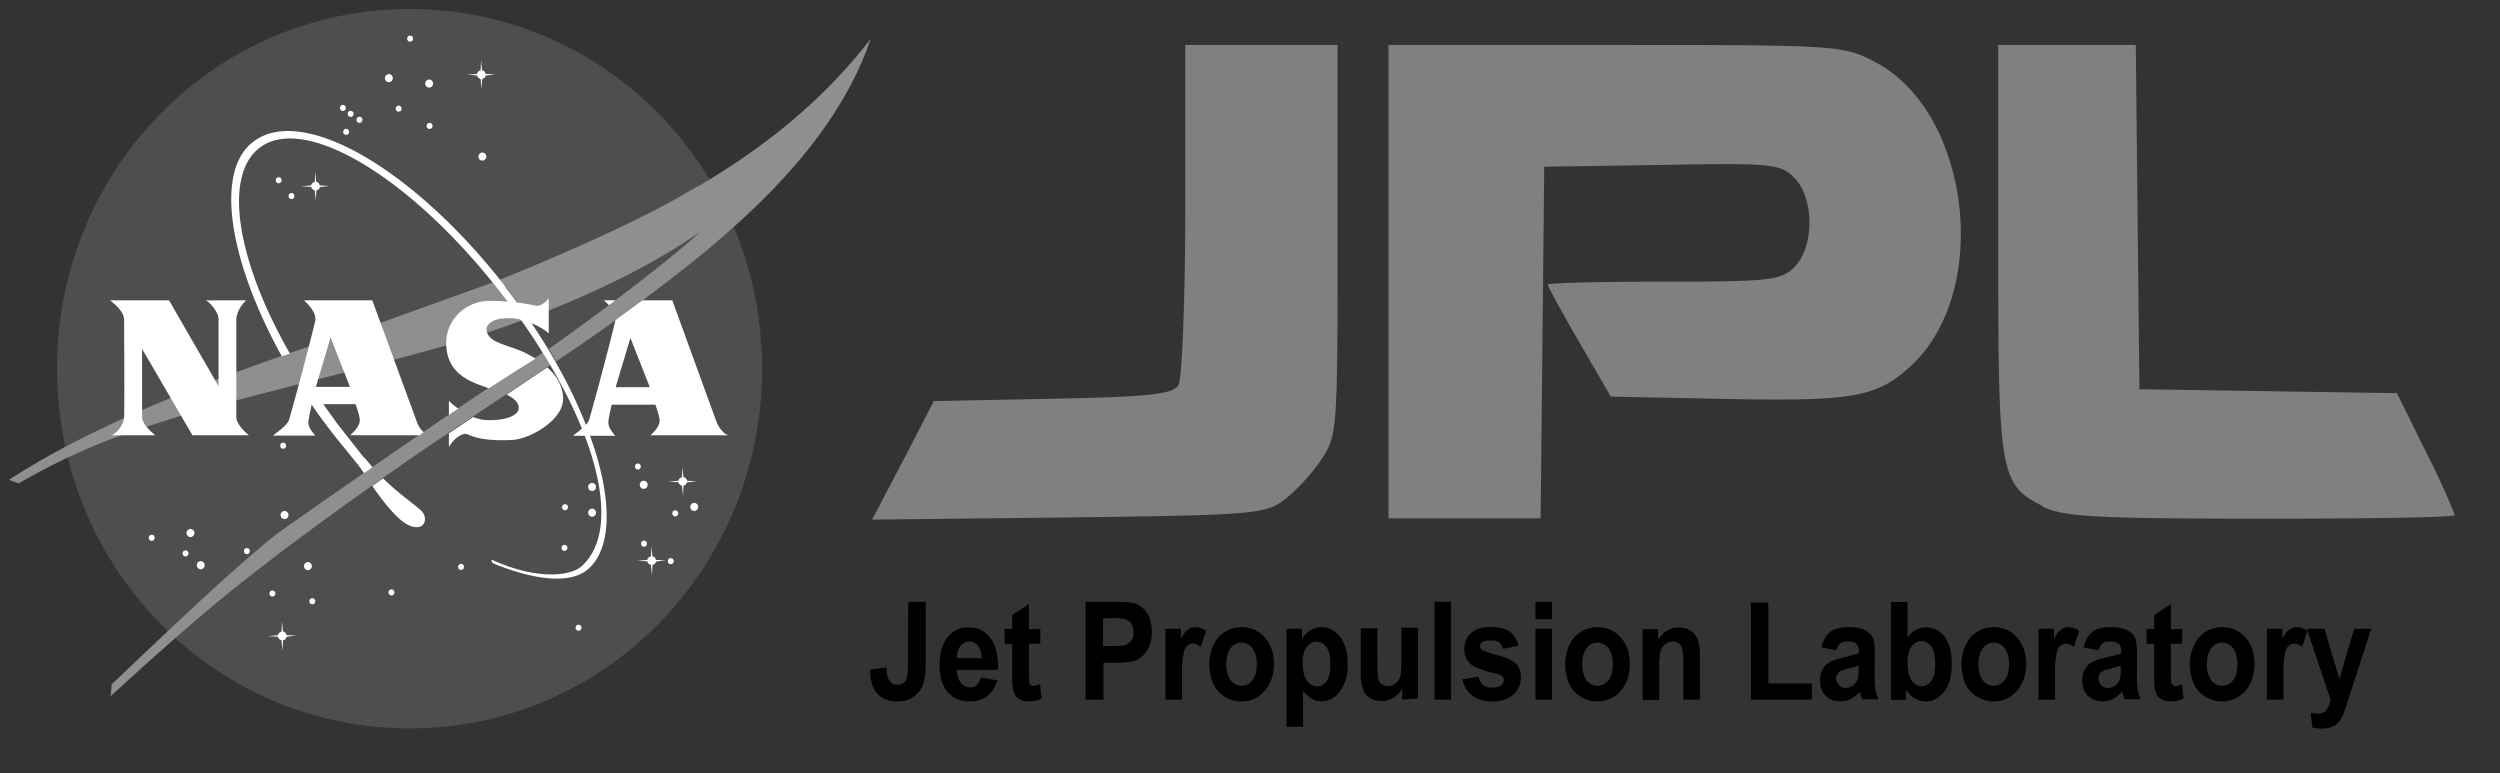 <svg xmlns="http://www.w3.org/2000/svg" xmlns:xlink="http://www.w3.org/1999/xlink" width="139" height="43" stroke="#000" stroke-linecap="round" stroke-linejoin="round" fill="#fff" fill-rule="evenodd"><rect width="100%" height="100%" fill="#333333" stroke="none"/><g fill-rule="nonzero" stroke="none"><path d="M3.17 20.5c0-11.08 8.74-20 19.6-20s19.6 8.92 19.6 20-8.74 20-19.6 20-19.6-8.92-19.6-20z" fill="#4e4e4e"/><use xlink:href="#B"/><use xlink:href="#B" x="2.24" y="0.3"/><use xlink:href="#B" x="5.2" y="4.36"/><use xlink:href="#B" x="-11.03" y="25.29"/><use xlink:href="#B" x="-10.46" y="27.08"/><use xlink:href="#C"/><use xlink:href="#D"/><use xlink:href="#C" x="22.95" y="0.56"/><use xlink:href="#D" x="18.1" y="-7.49"/><use xlink:href="#C" x="7.06" y="-19.88"/><use xlink:href="#C" x="11.55" y="-23.24"/><use xlink:href="#C" x="11.06" y="-23.57"/><use xlink:href="#C" x="10.63" y="-23.9"/><use xlink:href="#C" x="7.77" y="-19"/><use xlink:href="#C" x="14.37" y="-27.75"/><use xlink:href="#C" x="15.45" y="-22.9"/><use xlink:href="#C" x="13.73" y="-23.86"/><use xlink:href="#C" x="10.81" y="-22.57"/><use xlink:href="#C" x="23.73" y="5"/><use xlink:href="#D" x="-7.05" y="-2.66"/><use xlink:href="#D" x="4.4" y="-0.49"/><use xlink:href="#D" x="-3.64" y="-2.79"/><use xlink:href="#D" x="-2.22" y="-0.43"/><use xlink:href="#C" x="17.2" y="1.62"/><use xlink:href="#C" x="22.98" y="-1.7"/><use xlink:href="#C" x="27.37" y="0.33"/><use xlink:href="#C" x="28.86" y="1.3"/><use xlink:href="#C" x="29.11" y="-1.36"/><use xlink:href="#C" x="7.31" y="-5.12"/><use xlink:href="#B" x="-5.8" y="24.29"/><use xlink:href="#B" x="-4.5" y="27.13"/><use xlink:href="#B" x="11.3" y="24.16"/><use xlink:href="#B" x="16.98" y="23.84"/><use xlink:href="#B" x="14.17" y="22.61"/><use xlink:href="#B" x="11.3" y="22.73"/><use xlink:href="#E"/><use xlink:href="#E" x="-9.22" y="6.2"/><path d="M38.2 26.82l.54-.06-.54-.03c-.02-.1-.1-.2-.2-.2l-.05-.56-.03.56c-.1.02-.18.1-.2.2l-.56.05.56.03c.02.1.1.17.2.2l.06.57L38 27c.1-.01.18-.1.2-.2zM15.93 35.4l.54-.06-.54-.03c-.02-.1-.1-.2-.2-.2l-.05-.55-.03.56c-.1.02-.18.1-.2.2l-.56.05.56.03c.02.1.1.17.2.2l.06.57.03-.57c.1-.01.18-.1.2-.2z"/><use xlink:href="#E" x="9.47" y="27.02"/><path d="M27.4 15.7l-6.37 2.3C17.22 19.23 6.8 22.53.5 26.68l.53.2c3.83-2.2 6.33-2.9 8.73-3.67 2.6-.84 11.03-2.85 14.85-3.95a63.2 63.2 0 0 0 4.4-1.44c-.37-.53-.77-1.07-1.18-1.6l-.42-.52zm2.8 3.9l-1.34.88c-1.88 1.1-11.02 7.47-13.1 8.94-2.08 1.46-7.85 7.02-9.55 8.63l-.06.66c5.48-5.02 7.2-6.26 9.38-7.95a222.8 222.8 0 0 1 10.16-7.2l4.92-3.28c-.03-.04-.05-.08-.08-.12l-.33-.56zm8.56-9.23C36.1 12 31.88 13.9 27.8 15.55l.3.37c.45.58.88 1.17 1.3 1.77 3.2-1.2 6.72-2.83 9.52-4.8-1.33 1.3-5.73 4.64-8.4 6.5l.4.7a107.3 107.3 0 0 0 8.39-6.18c2.2-1.88 7.2-6.1 9.1-11.75C45.06 6.5 41.1 9 38.76 10.4z" fill="#8f8f8f"/><path d="M20.25 25.46l-1.48-1.88-1.67-2.33-.5.13c.6.98 1.3 1.96 2.04 2.9l1.3 1.6.3.43.47-.33-.45-.54zm3.15 2.92c-.36-.35-1.22-.92-2.1-1.78l-.6.42c.58.84 1.37 1.86 1.98 2.16.93.45 1.18-.36.73-.8zm4.7-12.45c-5.12-6.58-11.38-10.2-14.08-8-2.1 1.7-1.24 6.66 1.65 11.88l.45-.15c-2.92-5.1-3.72-9.8-1.74-11.4 2.48-2.02 8.48 1.6 13.45 8a37.7 37.7 0 0 1 2.71 3.95c2.93 4.95 3.83 9.44 1.8 11.27-.62.56-2.5.78-5-.36-.03.04.02.16.07.2 2.14.88 4.2 1.2 5.23.37 2.5-2.02.58-9.15-4.54-15.73z"/><path d="M6.13 16.7H9.4l2.75 4.77v-3.72c0-.42-.52-.97-.7-1.05h2.27c-.14.04-.58.6-.58 1.05v5.47c0 .33.47.8.7.98H10.7l-2.8-4.8v3.76c0 .38.36.73.73 1.04H6.2c.35-.15.68-.62.7-1 .03-.38 0-5.2 0-5.4 0-.45-.44-.83-.78-1.1zm30 7.5h4.37c-.24-.06-.5-.36-.66-.74l-2.46-6.76h-1.66l-1.5 1.1c-.01.02-.01.03-.01.05a176 176 0 0 1-1.45 5.48c-.1.33-.67.7-.9.9h2.35c-.23-.27-.42-.53-.38-.83s.18-.9.18-.9h2.43c.1.3.2.57.23.83.05.3-.25.65-.53.9zm-1.9-2.67l.82-2.74 1.08 2.74h-1.9zm-.37-4.56l.36-.27h-.64c.06.06.17.15.28.27zm-16.7 6.4c.04-.3.18-.9.18-.9h2.43c.1.3.2.57.23.83.05.3-.25.65-.53.9h3.85l.24-.17c-.15-.13-.3-.33-.38-.57L20.7 16.7h-3.8c.18.17.7.64.63 1.14a176 176 0 0 1-1.45 5.48c-.1.33-.67.7-.9.9h2.35c-.23-.27-.42-.53-.38-.83zm1.22-4.6l1.08 2.74h-1.9l.82-2.74zm12.06 1.65l-2.27 1.52c.36.18.65.4.67.7.05.54-1 .8-1.97.7-.2-.03-.38-.08-.56-.15l-1.35.9v.77c.2-.38.6-.72.93-.74.14-.01.62.45 2.62.34.96-.06 2.83-1.1 2.8-2.32-.02-.7-.38-1.27-.87-1.7zm-5.48 1.87v.78l.52-.35a4.2 4.2 0 0 1-.52-.43zm4.8-2.37l-.55-.3c-.94-.44-1.92-.53-2.13-1.13-.14-.43.27-.82 1.26-.8 1 .02 1.92.62 2.17.84V16.6c-.07.07-.4.45-.7.4a12.3 12.3 0 0 0-2.62-.27c-1.26.01-2.34 1-2.38 2.26-.05 1.75 1.33 2.23 2.1 2.5l.27.1 1.68-1.08c.23-.13.54-.33.9-.57z"/><g fill="#000"><path d="M50.5 33.46h.97v3.44a3.9 3.9 0 0 1-.11 1.04 1.4 1.4 0 0 1-.51.76c-.25.2-.57.3-.98.3-.47 0-.84-.15-1.1-.45s-.4-.74-.4-1.32l.92-.12c.01.3.05.53.12.66a.5.5 0 0 0 .48.3c.2 0 .37-.07.45-.2.1-.14.14-.43.14-.87zm4.03 4.2l.92.17c-.12.38-.3.67-.56.87s-.58.3-.96.3c-.6 0-1.05-.23-1.35-.67-.23-.36-.34-.8-.34-1.36 0-.65.15-1.17.45-1.54s.7-.55 1.15-.55c.52 0 .92.2 1.22.58s.45.98.43 1.78h-2.3c.01.3.1.55.23.72s.32.26.53.26c.14 0 .27-.05.36-.13.1-.1.18-.24.23-.43zm.05-1.06c-.01-.3-.08-.53-.2-.7-.13-.15-.3-.23-.48-.23-.2 0-.36.08-.5.25-.13.16-.2.4-.2.67z"/><use xlink:href="#F"/><path d="M60.36 38.9v-5.44h1.56c.6 0 .97.03 1.15.08.28.08.5.26.7.53.18.28.27.63.27 1.06 0 .34-.05.62-.16.85-.1.22-.24.4-.4.53-.16.13-.33.22-.5.26-.23.05-.57.08-1 .08h-.63v2.05zm.97-4.52v1.54h.53c.4 0 .64-.02.77-.08s.23-.15.3-.27c.08-.12.1-.26.1-.42 0-.2-.05-.36-.15-.5s-.23-.2-.4-.24a3.6 3.6 0 0 0-.7-.04z"/><use xlink:href="#G"/><use xlink:href="#H"/><path d="M71.53 34.96h.86v.58a1.3 1.3 0 0 1 .45-.48 1.1 1.1 0 0 1 .64-.19c.4 0 .74.18 1.03.54.28.36.42.86.42 1.5a2.4 2.4 0 0 1-.43 1.53c-.28.37-.63.55-1.03.55-.2 0-.37-.04-.52-.13a2 2 0 0 1-.5-.45v2h-.92zm.9 1.9c0 .45.08.77.23.98.16.22.35.32.57.32s.4-.1.54-.3.2-.5.2-.96c0-.4-.07-.72-.22-.92s-.33-.3-.54-.3c-.23 0-.42.1-.56.3-.15.2-.23.5-.23.87zm5.53 2.04v-.6a1.5 1.5 0 0 1-.5.5c-.2.12-.42.18-.65.18-.24 0-.45-.06-.63-.17-.2-.12-.32-.28-.4-.5a2.5 2.5 0 0 1-.12-.88v-2.5h.92v1.8c0 .55.02.9.05 1.02.04.12.1.22.2.3.1.07.2.1.34.1.16 0 .3-.05.42-.15.13-.1.2-.22.26-.36.04-.15.07-.5.07-1.07V34.9h.92v3.94zm1.8 0v-5.44h.92v5.44zm1.53-1.13l.93-.15c.03.2.1.35.23.46.12.1.3.15.5.15.24 0 .42-.04.54-.14.08-.07.12-.17.12-.28 0-.08-.02-.15-.07-.2-.04-.05-.14-.1-.3-.14-.75-.18-1.22-.35-1.42-.5-.27-.22-.4-.5-.4-.9 0-.34.12-.63.36-.86.23-.23.6-.35 1.1-.35.48 0 .84.1 1.07.26.23.18.4.44.48.78l-.87.18c-.04-.15-.1-.27-.2-.35s-.26-.12-.45-.12c-.24 0-.42.04-.52.1-.07.06-.1.13-.1.22 0 .07.04.13.1.2.08.06.37.16.86.3.5.12.83.28 1.03.46.2.2.28.45.28.78 0 .36-.13.67-.4.93-.26.26-.66.4-1.18.4-.47 0-.85-.1-1.13-.33-.27-.22-.45-.5-.54-.88zm4.08-3.35v-.96h.92v.96zm0 4.48v-3.94h.92v3.94z"/><use xlink:href="#H" x="19.79"/><path d="M94.52 38.9h-.93v-2a3.5 3.5 0 0 0-.06-.83c-.03-.12-.1-.22-.2-.3s-.2-.1-.32-.1c-.16 0-.3.05-.43.15-.12.1-.2.23-.26.4a4.2 4.2 0 0 0-.07.9v1.8h-.92v-3.94h.86v.58c.3-.45.68-.67 1.14-.67.2 0 .4.04.56.12.17.1.3.2.38.32.1.13.15.28.18.44.04.16.06.4.06.7zm2.83 0v-5.4h.97V38h2.42v.9z"/><path d="M102.1 36.16l-.83-.17c.1-.38.25-.66.48-.85.23-.18.57-.27 1.02-.27.42 0 .72.06.92.17s.35.24.43.4.12.48.12.94l-.01 1.2c0 .35.02.6.05.77.02.17.08.34.16.53h-.9c-.03-.07-.05-.17-.1-.3-.02-.06-.03-.1-.03-.12-.16.17-.33.3-.5.4s-.37.13-.57.13c-.36 0-.64-.1-.85-.33s-.3-.5-.3-.84c0-.22.05-.42.14-.6.1-.18.23-.3.4-.4s.4-.18.73-.25l.9-.25v-.1c0-.2-.05-.34-.14-.42-.08-.1-.25-.13-.5-.13-.17 0-.3.03-.4.1s-.16.2-.22.38zm1.24.85c-.12.04-.3.1-.57.16-.25.06-.42.12-.5.18-.12.1-.18.22-.18.37 0 .14.05.27.15.37s.2.16.36.16c.17 0 .33-.06.48-.18.1-.1.18-.2.22-.35a2.6 2.6 0 0 0 .04-.5zm1.8 1.9v-5.44h.92v1.96c.3-.37.62-.55 1-.55.43 0 .78.17 1.06.52.27.35.4.85.4 1.5 0 .67-.14 1.2-.42 1.55-.3.37-.63.55-1.03.55-.2 0-.4-.06-.6-.17-.2-.1-.36-.28-.5-.5v.58zm.92-2.06c0 .4.05.7.17.9.16.28.37.4.63.4.2 0 .38-.1.52-.3.15-.2.22-.5.22-.93 0-.45-.07-.77-.22-.97-.14-.2-.33-.3-.55-.3s-.4.1-.55.3-.22.5-.22.88z"/><use xlink:href="#H" x="41.82"/><use xlink:href="#G" x="48.54"/><path d="M116.68 36.16l-.83-.17c.1-.38.25-.66.48-.85.23-.18.57-.27 1.02-.27.42 0 .72.06.92.17s.35.24.43.4.12.48.12.94l-.01 1.2c0 .35.02.6.05.77.02.17.08.34.16.53h-.9c-.03-.07-.05-.17-.1-.3-.02-.06-.03-.1-.03-.12-.16.17-.33.3-.5.4s-.37.13-.57.13c-.36 0-.64-.1-.85-.33s-.3-.5-.3-.84c0-.22.05-.42.14-.6.1-.18.23-.3.4-.4.17-.1.4-.18.73-.25.43-.1.73-.17.9-.25v-.1c0-.2-.05-.34-.14-.42-.08-.1-.25-.13-.5-.13-.17 0-.3.03-.4.1-.1.07-.16.2-.22.38zm1.23.85l-.56.16c-.25.06-.42.12-.5.18-.12.1-.18.22-.18.37 0 .14.05.27.14.37.1.1.22.16.37.16.17 0 .33-.06.48-.18.1-.1.18-.2.22-.35a2.8 2.8 0 0 0 .03-.51z"/><use xlink:href="#F" x="63.49"/><use xlink:href="#H" x="54.52"/><use xlink:href="#G" x="61.24"/><path d="M128.26 34.96h.98l.83 2.8.82-2.8h.95l-1.45 4.48c-.08.23-.16.4-.23.53-.07.12-.16.2-.25.3-.1.08-.2.13-.35.18-.14.04-.3.06-.47.06-.18 0-.35-.02-.52-.06l-.1-.82c.15.03.28.05.4.05.22 0 .38-.07.48-.2.1-.15.18-.33.24-.55z"/></g><path d="M50.22 25.6l1.7-3.3 6.6-.13c5.33-.1 6.68-.25 7-.75.2-.34.38-4.73.38-9.77V2.5h8.47v10.85c0 10.57-.02 10.88-.9 12.2-.5.75-1.42 1.75-2.04 2.22-1.08.82-1.7.87-12.04 1l-10.9.12 1.72-3.28zm26.98-9.93V2.5h12.62c12.28 0 12.67.02 14.4.93 5.33 2.74 6.53 12.75 2.04 16.9-1.96 1.8-3.2 2-10.9 1.84l-5.8-.12-1.75-3.02c-.96-1.66-1.75-3.1-1.75-3.2s2.9-.17 6.46-.17c5.9 0 6.52-.07 7.26-.82 1.1-1.12 1.1-3.82-.01-4.95-.77-.78-1.25-.83-7.36-.72l-6.55.1-.2 19.55H77.2V15.67zm36.4 12.48c-2.4-1.2-2.5-1.75-2.5-14.3V2.5h7.65l.2 19.14 14.32.22 1.62 3.28a40.3 40.3 0 0 1 1.6 3.5c0 .13-4.86.2-10.8.2-9.14-.01-11-.1-12.12-.68z" fill="gray"/></g><defs ><path id="B" d="M21.4 4.34c0-.12.1-.22.22-.22s.22.1.22.22c0 .13-.1.23-.22.23s-.22-.1-.22-.23z"/><path id="C" d="M8.27 29.9c0-.1.07-.17.16-.17.1 0 .17.07.17.17 0 .1-.07.17-.17.17-.1 0-.16-.08-.16-.17z"/><path id="D" d="M17.2 33.43c0-.1.07-.17.17-.17.1 0 .16.08.16.17s-.07.17-.16.17c-.1 0-.17-.08-.17-.17z"/><path id="E" d="M27 4.2l.54-.06-.54-.03c-.02-.1-.1-.2-.2-.2l-.05-.56-.03.56c-.1.02-.18.1-.2.2l-.56.05.56.03c.02.1.1.17.2.2l.06.57.03-.57c.1-.01.18-.1.2-.2z"/><path id="F" d="M57.84 34.96v.83h-.63v1.6l.02.56c.01.06.04.1.08.13.04.04.1.06.15.06.1 0 .2-.04.37-.1l.08.8c-.2.1-.45.16-.72.16-.17 0-.32-.03-.45-.1-.14-.07-.24-.15-.3-.25s-.1-.23-.13-.4a5.5 5.5 0 0 1-.03-.73V35.8h-.42v-.83h.42v-.78l.93-.6v1.4z"/><path id="G" d="M65.72 38.9h-.92v-3.94h.86v.56c.14-.27.27-.44.4-.52.12-.1.25-.13.4-.13.2 0 .4.07.6.2l-.3.9c-.15-.12-.3-.18-.43-.18s-.24.05-.33.13-.16.22-.2.43a7 7 0 0 0-.08 1.32z"/><path id="H" d="M67.24 36.87c0-.34.08-.68.23-1 .15-.33.36-.57.64-.74a1.7 1.7 0 0 1 .92-.26c.53 0 .96.2 1.3.58s.5.88.5 1.47-.17 1.1-.5 1.48-.77.6-1.3.6c-.32 0-.62-.08-.9-.25-.3-.16-.5-.4-.66-.7a2.7 2.7 0 0 1-.23-1.16zm.94.06c0 .4.1.7.25.9.16.2.37.3.6.3s.44-.1.6-.3c.17-.2.25-.5.25-.9 0-.38-.08-.68-.25-.9-.16-.2-.36-.3-.6-.3s-.45.1-.6.3-.25.5-.25.9z"/></defs></svg>